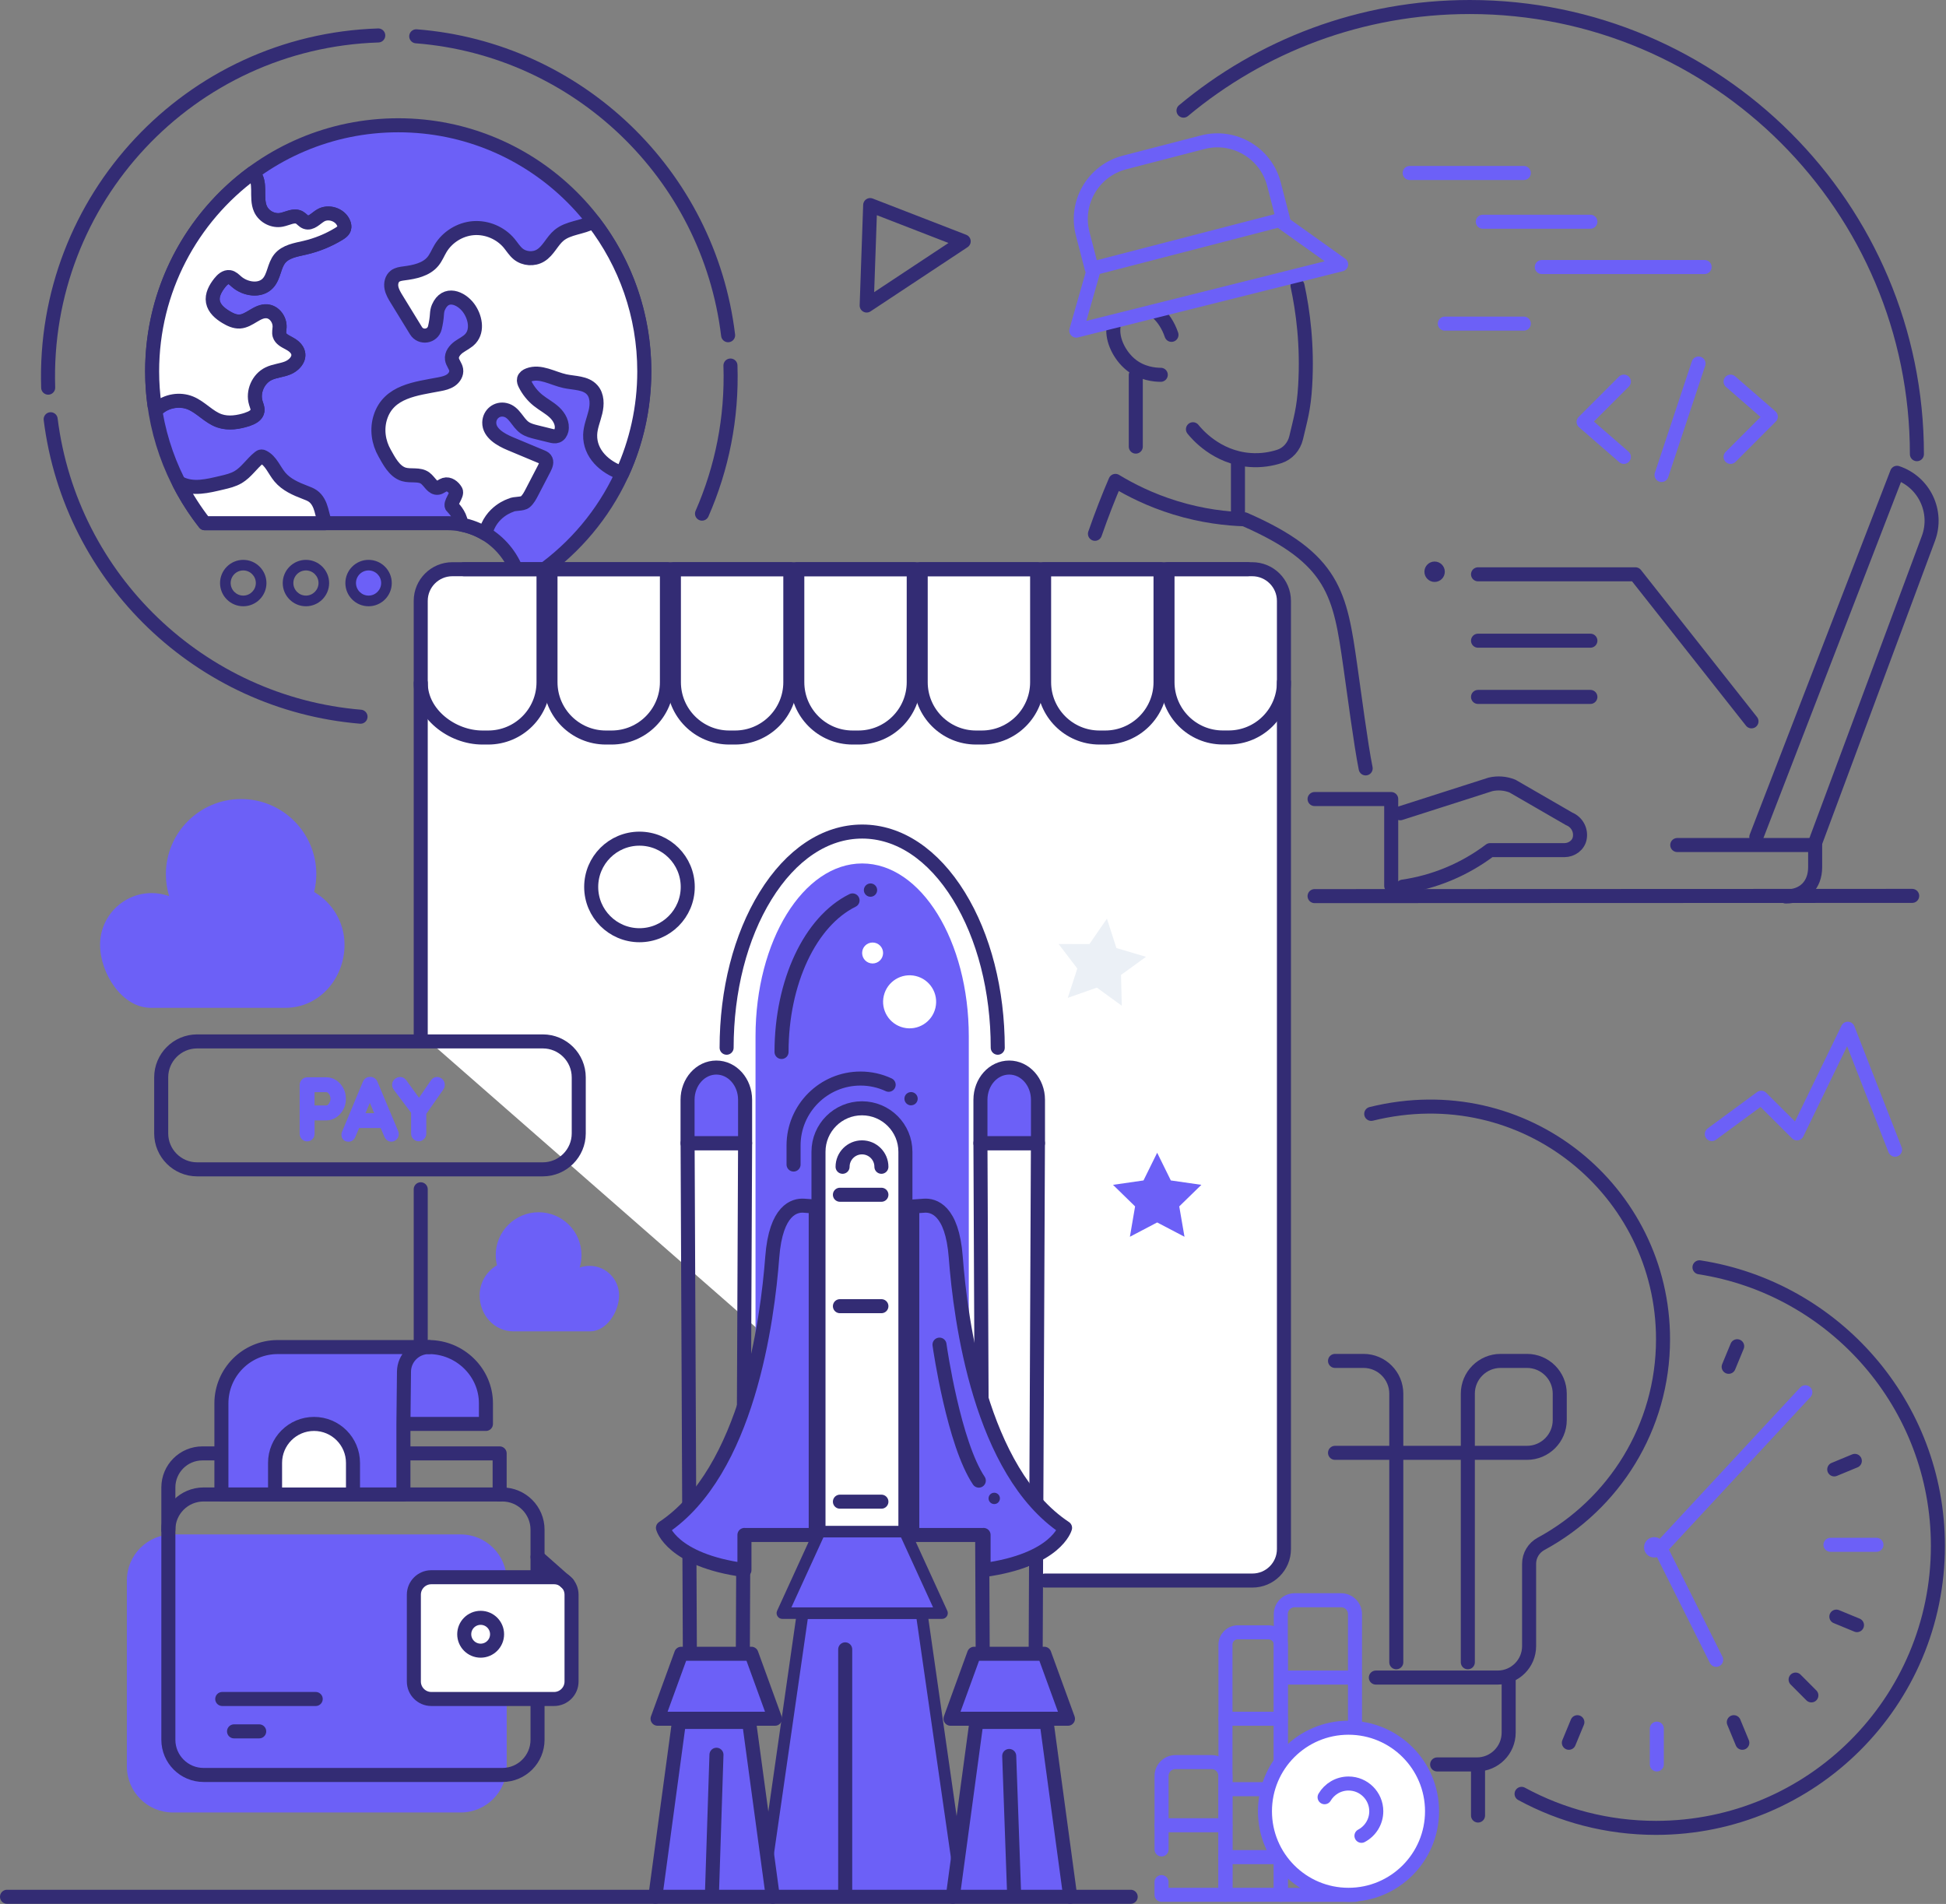 <svg width="416" height="407" viewBox="0 0 416 407" fill="none" xmlns="http://www.w3.org/2000/svg">
<rect x="0" y="0" width="416" height="407" fill="#808080" stroke="none"/>
<g clip-path="url(#clip0_61_1324)">
<path d="M405.11 245.77L395.01 219.91L384.15 242.28L376.5 234.66L365.94 242.43" stroke="#6C60F7" stroke-width="3" stroke-linecap="round" stroke-linejoin="round"/>
<path d="M77.07 153.21C42.89 150.36 15.1 123.81 10.83 89.62" stroke="#332C74" stroke-width="3" stroke-linecap="round" stroke-linejoin="round"/>
<path d="M156.15 78.14C156.52 89.39 154.31 100.13 150.07 109.8" stroke="#332C74" stroke-width="3" stroke-linecap="round" stroke-linejoin="round"/>
<path d="M88.98 7.76C123.44 10.45 151.48 37.2 155.65 71.66" stroke="#332C74" stroke-width="3" stroke-linecap="round" stroke-linejoin="round"/>
<path d="M10.3 82.87C8.99 42.59 40.58 8.88 80.86 7.58" stroke="#332C74" stroke-width="3" stroke-linecap="round" stroke-linejoin="round"/>
<path d="M353.63 332.95C354.834 332.95 355.81 331.974 355.81 330.77C355.81 329.566 354.834 328.59 353.63 328.59C352.426 328.59 351.45 329.566 351.45 330.77C351.45 331.974 352.426 332.95 353.63 332.95Z" fill="#6C60F7"/>
<path d="M385.93 297.62L354.95 330.99L366.87 354.82" stroke="#6C60F7" stroke-width="3" stroke-linecap="round" stroke-linejoin="round"/>
<path d="M354.18 377.18V369.53" stroke="#6C60F7" stroke-width="3" stroke-linecap="round" stroke-linejoin="round"/>
<path d="M391.3 330.23H401.13" stroke="#6C60F7" stroke-width="3" stroke-linecap="round" stroke-linejoin="round"/>
<path d="M369.54 292.18L371.36 287.78" stroke="#332C74" stroke-width="3" stroke-linecap="round" stroke-linejoin="round"/>
<path d="M392.56 345.58L396.97 347.4" stroke="#332C74" stroke-width="3" stroke-linecap="round" stroke-linejoin="round"/>
<path d="M383.85 359.04L387.22 362.42" stroke="#332C74" stroke-width="3" stroke-linecap="round" stroke-linejoin="round"/>
<path d="M392.11 314.11L396.51 312.29" stroke="#332C74" stroke-width="3" stroke-linecap="round" stroke-linejoin="round"/>
<path d="M370.64 368.15L372.46 372.55" stroke="#332C74" stroke-width="3" stroke-linecap="round" stroke-linejoin="round"/>
<path d="M315.96 388.1V378.27" stroke="#332C74" stroke-width="3" stroke-linecap="round" stroke-linejoin="round"/>
<path d="M337.2 368.15L335.38 372.55" stroke="#332C74" stroke-width="3" stroke-linecap="round" stroke-linejoin="round"/>
<path d="M307.22 377.18H315.71C319.46 377.18 322.51 374.14 322.51 370.38V358.61" stroke="#332C74" stroke-width="3" stroke-linecap="round" stroke-linejoin="round"/>
<path d="M298.49 355.34V310.57H313.78V355.34" stroke="#332C74" stroke-width="3" stroke-linecap="round" stroke-linejoin="round"/>
<path d="M285.39 290.92H291.48C295.35 290.92 298.49 294.06 298.49 297.93V310.57H285.39" stroke="#332C74" stroke-width="3" stroke-linecap="round" stroke-linejoin="round"/>
<path d="M326.42 310.57H313.78V297.93C313.78 294.06 316.92 290.92 320.79 290.92H326.42C330.29 290.92 333.43 294.06 333.43 297.93V303.56C333.43 307.43 330.29 310.57 326.42 310.57Z" stroke="#332C74" stroke-width="3" stroke-linecap="round" stroke-linejoin="round"/>
<path d="M294.12 358.61H320.16C323.87 358.61 326.88 355.6 326.88 351.89V334.28C326.88 332.5 327.87 330.87 329.44 330.02C344.97 321.61 355.51 305.18 355.51 286.28C355.51 254.7 326.07 229.99 293.13 238.11" stroke="#332C74" stroke-width="3" stroke-linecap="round" stroke-linejoin="round"/>
<path d="M325.27 383.47C333.81 388.11 343.6 390.74 354 390.74C387.29 390.74 414.27 363.75 414.27 330.47C414.27 300.35 392.17 275.38 363.3 270.91" stroke="#332C74" stroke-width="3" stroke-linecap="round" stroke-linejoin="round"/>
<path d="M291.94 164.26C290.9 159.1 289.49 148.18 288.66 142.42C286.48 127.13 285.32 119.41 266.04 111.01C262.21 110.88 257.06 110.33 251.26 108.55C245.88 106.9 241.58 104.7 238.45 102.8C237.01 106.15 235.52 109.93 234.07 114.11" stroke="#332C74" stroke-width="3" stroke-linecap="round" stroke-linejoin="round"/>
<path d="M277.37 61.07C278.54 66.5 279.52 73.82 279.01 82.43C278.72 87.45 277.97 89.75 277.08 93.57C276.64 95.45 275.28 97.01 273.44 97.59C271.77 98.12 269.64 98.52 267.18 98.33C260.03 97.79 255.8 92.73 255.02 91.76" stroke="#332C74" stroke-width="3" stroke-linecap="round" stroke-linejoin="round"/>
<path d="M238.03 69.9C237.69 72.83 239.45 76.02 241.57 77.82C244.05 79.93 246.97 80.12 248.14 80.12" stroke="#332C74" stroke-width="3" stroke-linecap="round" stroke-linejoin="round"/>
<path d="M250.43 71.58C249.74 69.54 248.64 67.91 247.37 66.77" stroke="#332C74" stroke-width="3" stroke-linecap="round" stroke-linejoin="round"/>
<path d="M242.8 80.19V95.47" stroke="#332C74" stroke-width="3" stroke-linecap="round" stroke-linejoin="round"/>
<path d="M281.02 170.81H297.4V189.37" stroke="#332C74" stroke-width="3" stroke-linecap="round" stroke-linejoin="round"/>
<path d="M381.74 191.64C385.6 191.64 388.03 189.21 388.03 185.35V180.64H358.55" stroke="#332C74" stroke-width="3" stroke-linecap="round" stroke-linejoin="round"/>
<path d="M299.33 173.85L318.6 167.68C320.17 167.31 321.82 167.44 323.32 168.04L335.45 175.05C337.05 175.7 338.03 177.39 337.71 179.15C337.44 180.68 335.99 181.73 334.43 181.73H318.55C313.09 185.86 306.66 188.55 299.88 189.53" stroke="#332C74" stroke-width="3" stroke-linecap="round" stroke-linejoin="round"/>
<path d="M281.02 191.56L408.77 191.51" stroke="#332C74" stroke-width="3" stroke-linecap="round" stroke-linejoin="round"/>
<path d="M264.64 98.75V109.67" stroke="#332C74" stroke-width="3" stroke-linecap="round" stroke-linejoin="round"/>
<path d="M387.83 180.69L412.24 115.1C414.37 109.37 411.33 103.01 405.53 101.07L375.45 178.92" stroke="#332C74" stroke-width="3" stroke-linecap="round" stroke-linejoin="round"/>
<path d="M233.62 58.29L230.08 70.68L286.7 56.52L274.31 47.68" stroke="#6C60F7" stroke-width="3" stroke-linecap="round" stroke-linejoin="round"/>
<path d="M240.414 34.726L257.114 30.401C263.783 28.674 270.609 32.691 272.336 39.361L274.279 46.863L233.388 57.453L231.445 49.951C229.715 43.271 233.735 36.456 240.405 34.728L240.414 34.726Z" stroke="#6C60F7" stroke-width="3" stroke-linecap="round" stroke-linejoin="round"/>
<path d="M374.42 154.2L349.61 122.77H315.96" stroke="#332C74" stroke-width="3" stroke-linecap="round" stroke-linejoin="round"/>
<path d="M253 23.65C269.58 9.82 290.91 1.5 314.19 1.5C366.98 1.5 409.78 44.3 409.78 97.09" stroke="#332C74" stroke-width="3" stroke-linecap="round" stroke-linejoin="round"/>
<path d="M315.96 136.96H339.98" stroke="#332C74" stroke-width="3" stroke-linecap="round" stroke-linejoin="round"/>
<path d="M315.96 148.98H339.98" stroke="#332C74" stroke-width="3" stroke-linecap="round" stroke-linejoin="round"/>
<path d="M306.68 124.4C307.884 124.4 308.86 123.424 308.86 122.22C308.86 121.016 307.884 120.04 306.68 120.04C305.476 120.04 304.5 121.016 304.5 122.22C304.5 123.424 305.476 124.4 306.68 124.4Z" fill="#332C74"/>
<path d="M186.02 43.84L206.01 51.59L185.27 65.31L186.02 43.84Z" stroke="#332C74" stroke-width="3" stroke-linecap="round" stroke-linejoin="round"/>
<path d="M79.662 128.366C81.72 127.88 82.995 125.817 82.51 123.759C82.024 121.7 79.961 120.425 77.902 120.911C75.843 121.397 74.568 123.459 75.054 125.518C75.54 127.577 77.603 128.852 79.662 128.366Z" fill="#6C60F7"/>
<path d="M78.79 129.6C76.05 129.6 73.83 127.37 73.83 124.64C73.83 121.91 76.06 119.68 78.79 119.68C81.52 119.68 83.75 121.91 83.75 124.64C83.75 127.37 81.52 129.6 78.79 129.6ZM78.79 121.94C77.31 121.94 76.1 123.15 76.1 124.63C76.1 126.11 77.31 127.32 78.79 127.32C80.27 127.32 81.48 126.11 81.48 124.63C81.48 123.15 80.27 121.94 78.79 121.94Z" fill="#332C74"/>
<path d="M65.4 129.6C62.66 129.6 60.44 127.37 60.44 124.64C60.44 121.91 62.67 119.68 65.4 119.68C68.13 119.68 70.36 121.91 70.36 124.64C70.36 127.37 68.13 129.6 65.4 129.6ZM65.4 121.94C63.92 121.94 62.71 123.15 62.71 124.63C62.71 126.11 63.92 127.32 65.4 127.32C66.88 127.32 68.09 126.11 68.09 124.63C68.09 123.15 66.88 121.94 65.4 121.94Z" fill="#332C74"/>
<path d="M52 129.6C49.26 129.6 47.04 127.37 47.04 124.64C47.04 121.91 49.27 119.68 52 119.68C54.73 119.68 56.96 121.91 56.96 124.64C56.96 127.37 54.73 129.6 52 129.6ZM52 121.94C50.52 121.94 49.31 123.15 49.31 124.63C49.31 126.11 50.52 127.32 52 127.32C53.48 127.32 54.69 126.11 54.69 124.63C54.69 123.15 53.48 121.94 52 121.94Z" fill="#332C74"/>
<path d="M85.13 26.78C56.08 26.78 32.53 50.33 32.53 79.38C32.53 91.63 36.73 102.9 43.76 111.84H95.63C103.48 111.84 109.99 117.54 111.27 125.02C127.08 115.95 137.74 98.91 137.74 79.38C137.74 50.33 114.19 26.78 85.14 26.78H85.13Z" fill="#6C60F7"/>
<path d="M85.13 26.78C56.08 26.78 32.53 50.33 32.53 79.38C32.53 91.63 36.73 102.9 43.76 111.84H95.63C103.48 111.84 109.99 117.54 111.27 125.02C127.08 115.95 137.74 98.91 137.74 79.38C137.74 50.33 114.19 26.78 85.14 26.78H85.13Z" stroke="#332C74" stroke-width="3" stroke-linecap="round" stroke-linejoin="round"/>
<path d="M49.17 91.78C48.19 91.78 47.28 91.63 46.43 91.34C45 90.85 43.87 89.99 42.77 89.16C41.89 88.5 41.06 87.87 40.17 87.5C38.42 86.78 36.2 87.15 34.77 88.39C34.16 88.92 33.23 88.86 32.69 88.24C32.16 87.63 32.22 86.7 32.84 86.16C35.11 84.19 38.5 83.63 41.28 84.77C42.53 85.28 43.55 86.05 44.54 86.8C45.5 87.52 46.4 88.21 47.39 88.55C48.73 89.01 50.39 88.9 52.48 88.22C53.45 87.9 53.59 87.61 53.59 87.61C53.6 87.51 53.49 87.16 53.42 86.96C53.38 86.83 53.33 86.7 53.29 86.56C52.35 83.48 53.88 79.97 56.77 78.56C57.62 78.15 58.48 77.95 59.3 77.75C59.89 77.61 60.44 77.48 60.94 77.29C61.77 76.96 62.41 76.25 62.31 75.78C62.26 75.54 61.99 75.14 61.02 74.63L60.9 74.57C59.99 74.09 58.75 73.44 58.34 72.03C58.14 71.36 58.21 70.74 58.27 70.25C58.28 70.12 58.3 69.99 58.31 69.86C58.36 68.98 57.68 68.06 56.96 68C56.33 67.95 55.6 68.38 54.77 68.88C53.8 69.46 52.71 70.11 51.36 70.2C49.84 70.29 48.53 69.62 47.55 69.03C45.52 67.8 44.39 66.41 44.08 64.78C43.78 63.14 44.37 61.38 45.84 59.54C46.91 58.2 48.08 57.61 49.29 57.8C50.24 57.95 50.88 58.53 51.35 58.96L51.51 59.1C52.83 60.27 55.11 60.71 56.2 59.55C56.68 59.04 56.95 58.23 57.23 57.38C57.55 56.4 57.92 55.3 58.69 54.36C60.13 52.6 62.3 52.12 64.21 51.69C64.43 51.64 64.65 51.59 64.86 51.54C67.27 50.98 69.56 50.05 71.67 48.77C71.97 48.59 72.1 48.48 72.16 48.42C72.16 48.38 72.13 48.32 72.1 48.24C71.9 47.79 71.45 47.41 70.88 47.22C70.32 47.04 69.73 47.08 69.3 47.33C69.09 47.45 68.86 47.63 68.61 47.82C67.75 48.47 66.44 49.46 64.85 48.86C64.3 48.65 63.9 48.3 63.62 48.05C63.5 47.95 63.37 47.83 63.3 47.79C63.05 47.65 62.38 47.87 61.8 48.06C61.39 48.2 60.96 48.34 60.5 48.43C58.05 48.92 55.42 47.58 54.38 45.31C53.76 43.95 53.75 42.49 53.75 41.2C53.75 39.65 53.71 38.66 53.06 38.09C52.45 37.55 52.39 36.62 52.92 36.01C53.46 35.4 54.38 35.33 55 35.87C56.69 37.35 56.7 39.48 56.7 41.19C56.7 42.28 56.7 43.3 57.06 44.08C57.53 45.11 58.81 45.76 59.93 45.54C60.22 45.48 60.54 45.37 60.89 45.26C61.93 44.91 63.37 44.44 64.75 45.21C65.1 45.41 65.38 45.65 65.59 45.84C65.69 45.93 65.85 46.07 65.9 46.1C66.04 46.07 66.54 45.69 66.84 45.46C67.14 45.23 67.45 44.99 67.8 44.79C68.96 44.1 70.41 43.96 71.79 44.4C73.17 44.85 74.27 45.81 74.8 47.05C75.12 47.8 75.2 48.52 75.02 49.19C74.7 50.37 73.69 50.98 73.2 51.28C70.82 52.72 68.24 53.77 65.53 54.4C65.31 54.45 65.08 54.5 64.85 54.55C63.26 54.9 61.76 55.24 60.97 56.21C60.54 56.73 60.29 57.49 60.03 58.3C59.68 59.37 59.28 60.57 58.36 61.56C56.06 64.02 51.96 63.42 49.57 61.31L49.38 61.14C49.22 60.99 48.95 60.75 48.84 60.71C48.84 60.72 48.6 60.81 48.15 61.38C47.24 62.53 46.84 63.49 46.98 64.25C47.12 65 47.82 65.76 49.08 66.52C49.69 66.89 50.48 67.31 51.18 67.27C51.81 67.23 52.51 66.81 53.26 66.37C54.37 65.71 55.64 64.95 57.22 65.09C59.54 65.29 61.39 67.55 61.26 70.04C61.26 70.23 61.23 70.42 61.21 70.61C61.19 70.83 61.15 71.12 61.18 71.23C61.24 71.45 61.9 71.79 62.29 72L62.41 72.06C63 72.37 64.8 73.32 65.2 75.19C65.67 77.37 63.97 79.29 62.04 80.06C61.34 80.34 60.65 80.5 59.99 80.65C59.29 80.81 58.63 80.97 58.07 81.24C56.5 82 55.61 84.06 56.12 85.73C56.15 85.83 56.19 85.93 56.22 86.03C56.4 86.56 56.65 87.28 56.51 88.1C56.29 89.45 55.25 90.44 53.4 91.04C51.86 91.54 50.46 91.79 49.18 91.79L49.17 91.78Z" fill="#332C74"/>
<path d="M66.87 106.03C66.38 105.69 65.81 105.48 65.26 105.27C63.26 104.51 61.2 103.61 59.83 101.97C58.63 100.54 57.96 98.56 56.3 97.7C56.18 97.63 56.04 97.58 55.9 97.58C55.71 97.58 55.55 97.7 55.4 97.82C53.8 99.11 52.67 100.95 50.91 101.99C49.84 102.62 48.62 102.91 47.42 103.19C44.34 103.91 41.24 104.73 38.44 103.27L38.34 103.39C39.88 106.39 41.7 109.22 43.76 111.85H69.46C69.12 110.73 69 110.07 68.68 108.95C68.37 107.83 67.83 106.7 66.87 106.03Z" fill="white"/>
<path d="M66.87 106.03C66.38 105.69 65.81 105.48 65.26 105.27C63.26 104.51 61.2 103.61 59.83 101.97C58.63 100.54 57.96 98.56 56.3 97.7C56.18 97.63 56.04 97.58 55.9 97.58C55.71 97.58 55.55 97.7 55.4 97.82C53.8 99.11 52.67 100.95 50.91 101.99C49.84 102.62 48.62 102.91 47.42 103.19C44.34 103.91 41.24 104.73 38.44 103.27L38.34 103.39C39.88 106.39 41.7 109.22 43.76 111.85H69.46C69.12 110.73 69 110.07 68.68 108.95C68.37 107.83 67.83 106.7 66.87 106.03Z" stroke="#332C74" stroke-width="3" stroke-linecap="round" stroke-linejoin="round"/>
<path d="M119.51 50.3C118 51.55 117.23 53.61 115.55 54.62C114.1 55.5 112.11 55.36 110.79 54.3C110 53.66 109.48 52.77 108.83 51.99C106.99 49.79 104.06 48.55 101.2 48.77C98.34 48.99 95.63 50.67 94.16 53.13C93.61 54.05 93.22 55.07 92.54 55.89C91.08 57.65 88.62 58.15 86.35 58.44C85.69 58.53 84.98 58.62 84.45 59.03C83.73 59.59 83.51 60.61 83.68 61.51C83.85 62.4 84.33 63.2 84.81 63.98L88.92 70.68C89.94 72.35 92.49 71.98 92.96 70.07C93.19 69.11 93.35 68.14 93.41 67.15C93.44 66.65 93.52 66.16 93.72 65.7C95.25 62.19 98.59 63.71 100.14 65.78C101.57 67.69 102.18 70.59 100.6 72.37C99.91 73.15 98.92 73.58 98.07 74.19C97.23 74.8 96.47 75.75 96.62 76.78C96.74 77.58 97.39 78.23 97.52 79.03C97.66 79.9 97.12 80.77 96.39 81.27C95.66 81.77 94.78 81.98 93.91 82.14C88.96 83.1 83.11 83.61 81.32 89.17C80.5 91.73 80.89 94.53 82.23 96.87C83.1 98.4 84.27 100.8 86.33 101.41C87.84 101.85 89.65 101.27 90.91 102.22C91.86 102.93 92.46 104.45 93.63 104.27C94.14 104.19 94.54 103.76 95.04 103.61C95.98 103.32 96.94 104.06 97.43 104.92C97.91 105.78 95.96 107.68 96.68 108.36C96.68 108.36 98.3 109.83 98.58 111.85L98.7 112.15C100.52 112.51 102.22 113.17 103.76 114.09C104.87 109.27 109.24 108 109.24 108C109.99 107.57 111.64 107.84 112.3 107.27C112.92 106.73 113.31 105.99 113.69 105.26C114.58 103.55 115.47 101.83 116.36 100.12C116.68 99.49 117 98.69 116.56 98.14C116.37 97.9 116.07 97.77 115.79 97.65C113.56 96.72 111.33 95.78 109.09 94.85C107 93.98 104.55 92.56 104.59 90.32C104.63 88.51 106.24 87.22 108.01 87.63C109.97 88.08 110.59 90.31 112.14 91.41C112.89 91.94 113.8 92.17 114.69 92.39C115.71 92.64 116.73 92.89 117.74 93.14C118.19 93.25 118.67 93.36 119.1 93.19C119.6 93 119.9 92.49 120.03 91.97C120.36 90.57 119.57 89.12 118.51 88.14C117.46 87.16 116.15 86.49 115.03 85.59C113.87 84.66 112.92 83.47 112.25 82.14C112.08 81.8 111.93 81.42 112.02 81.05C112.13 80.61 112.56 80.32 112.99 80.16C115.49 79.19 118.14 80.91 120.76 81.48C122.79 81.92 125.19 81.78 126.58 83.33C127.7 84.57 127.68 86.47 127.29 88.09C126.9 89.72 126.2 91.29 126.16 92.96C126.06 96.94 129.24 99.91 133.02 101.16C136.04 94.53 137.73 87.16 137.73 79.39C137.73 67.35 133.68 56.26 126.88 47.4L126.73 47.42C124.45 48.69 121.51 48.64 119.5 50.31L119.51 50.3Z" fill="white"/>
<path d="M119.51 50.3C118 51.55 117.23 53.61 115.55 54.62C114.1 55.5 112.11 55.36 110.79 54.3C110 53.66 109.48 52.77 108.83 51.99C106.99 49.79 104.06 48.55 101.2 48.77C98.34 48.99 95.63 50.67 94.16 53.13C93.61 54.05 93.22 55.07 92.54 55.89C91.08 57.65 88.62 58.15 86.35 58.44C85.69 58.53 84.98 58.62 84.45 59.03C83.73 59.59 83.51 60.61 83.68 61.51C83.85 62.4 84.33 63.2 84.81 63.98L88.92 70.68C89.94 72.35 92.49 71.98 92.96 70.07C93.19 69.11 93.35 68.14 93.41 67.15C93.44 66.65 93.52 66.16 93.72 65.7C95.25 62.19 98.59 63.71 100.14 65.78C101.57 67.69 102.18 70.59 100.6 72.37C99.91 73.15 98.92 73.58 98.07 74.19C97.23 74.8 96.47 75.75 96.62 76.78C96.74 77.58 97.39 78.23 97.52 79.03C97.66 79.9 97.12 80.77 96.39 81.27C95.66 81.77 94.78 81.98 93.91 82.14C88.96 83.1 83.11 83.61 81.32 89.17C80.5 91.73 80.89 94.53 82.23 96.87C83.1 98.4 84.27 100.8 86.33 101.41C87.84 101.85 89.65 101.27 90.91 102.22C91.86 102.93 92.46 104.45 93.63 104.27C94.14 104.19 94.54 103.76 95.04 103.61C95.98 103.32 96.94 104.06 97.43 104.92C97.91 105.78 95.96 107.68 96.68 108.36C96.68 108.36 98.3 109.83 98.58 111.85L98.7 112.15C100.52 112.51 102.22 113.17 103.76 114.09C104.87 109.27 109.24 108 109.24 108C109.99 107.57 111.64 107.84 112.3 107.27C112.92 106.73 113.31 105.99 113.69 105.26C114.58 103.55 115.47 101.83 116.36 100.12C116.68 99.49 117 98.69 116.56 98.14C116.37 97.9 116.07 97.77 115.79 97.65C113.56 96.72 111.33 95.78 109.09 94.85C107 93.98 104.55 92.56 104.59 90.32C104.63 88.51 106.24 87.22 108.01 87.63C109.97 88.08 110.59 90.31 112.14 91.41C112.89 91.94 113.8 92.17 114.69 92.39C115.71 92.64 116.73 92.89 117.74 93.14C118.19 93.25 118.67 93.36 119.1 93.19C119.6 93 119.9 92.49 120.03 91.97C120.36 90.57 119.57 89.12 118.51 88.14C117.46 87.16 116.15 86.49 115.03 85.59C113.87 84.66 112.92 83.47 112.25 82.14C112.08 81.8 111.93 81.42 112.02 81.05C112.13 80.61 112.56 80.32 112.99 80.16C115.49 79.19 118.14 80.91 120.76 81.48C122.79 81.92 125.19 81.78 126.58 83.33C127.7 84.57 127.68 86.47 127.29 88.09C126.9 89.72 126.2 91.29 126.16 92.96C126.06 96.94 129.24 99.91 133.02 101.16C136.04 94.53 137.73 87.16 137.73 79.39C137.73 67.35 133.68 56.26 126.88 47.4L126.73 47.42C124.45 48.69 121.51 48.64 119.5 50.31L119.51 50.3Z" stroke="#332C74" stroke-width="3" stroke-linecap="round" stroke-linejoin="round"/>
<path d="M52.93 89.62C53.85 89.32 54.89 88.8 55.04 87.84C55.13 87.26 54.86 86.69 54.69 86.13C53.97 83.77 55.18 80.97 57.41 79.89C58.69 79.27 60.16 79.19 61.48 78.66C62.8 78.13 64.04 76.86 63.74 75.47C63.52 74.47 62.6 73.8 61.7 73.33C60.91 72.91 60 72.47 59.75 71.62C59.59 71.08 59.75 70.5 59.77 69.94C59.85 68.34 58.67 66.67 57.07 66.54C54.97 66.36 53.35 68.6 51.25 68.73C50.2 68.79 49.2 68.31 48.3 67.77C47.04 67.01 45.79 65.96 45.52 64.51C45.25 63.05 46.06 61.61 46.98 60.45C47.5 59.79 48.23 59.12 49.06 59.24C49.64 59.33 50.08 59.8 50.53 60.19C52.4 61.84 55.57 62.36 57.27 60.54C58.61 59.1 58.58 56.79 59.82 55.27C61.08 53.73 63.25 53.41 65.18 52.96C67.73 52.37 70.18 51.37 72.42 50.01C72.91 49.71 73.43 49.35 73.58 48.8C73.69 48.42 73.59 48 73.43 47.64C72.66 45.86 70.2 45.06 68.53 46.06C67.49 46.68 66.49 47.91 65.35 47.48C64.83 47.28 64.49 46.77 64 46.5C62.85 45.86 61.48 46.73 60.19 46.98C58.41 47.34 56.45 46.34 55.69 44.69C54.54 42.19 56.07 38.79 54 36.98C40.97 46.56 32.52 61.98 32.52 79.39C32.52 81.86 32.7 84.29 33.03 86.67L33.79 87.29C35.65 85.68 38.43 85.22 40.71 86.15C42.96 87.07 44.6 89.16 46.9 89.96C48.84 90.63 50.98 90.27 52.93 89.64V89.62Z" fill="white"/>
<path d="M52.93 89.62C53.85 89.32 54.89 88.8 55.04 87.84C55.13 87.26 54.86 86.69 54.69 86.13C53.97 83.77 55.18 80.97 57.41 79.89C58.69 79.27 60.16 79.19 61.48 78.66C62.8 78.13 64.04 76.86 63.74 75.47C63.52 74.47 62.6 73.8 61.7 73.33C60.91 72.91 60 72.47 59.75 71.62C59.59 71.08 59.75 70.5 59.77 69.94C59.85 68.34 58.67 66.67 57.07 66.54C54.97 66.36 53.35 68.6 51.25 68.73C50.2 68.79 49.2 68.31 48.3 67.77C47.04 67.01 45.79 65.96 45.52 64.51C45.25 63.05 46.06 61.61 46.98 60.45C47.5 59.79 48.23 59.12 49.06 59.24C49.64 59.33 50.08 59.8 50.53 60.19C52.4 61.84 55.57 62.36 57.27 60.54C58.61 59.1 58.58 56.79 59.82 55.27C61.08 53.73 63.25 53.41 65.18 52.96C67.73 52.37 70.18 51.37 72.42 50.01C72.91 49.71 73.43 49.35 73.58 48.8C73.69 48.42 73.59 48 73.43 47.64C72.66 45.86 70.2 45.06 68.53 46.06C67.49 46.68 66.49 47.91 65.35 47.48C64.83 47.28 64.49 46.77 64 46.5C62.85 45.86 61.48 46.73 60.19 46.98C58.41 47.34 56.45 46.34 55.69 44.69C54.54 42.19 56.07 38.79 54 36.98C40.97 46.56 32.52 61.98 32.52 79.39C32.52 81.86 32.7 84.29 33.03 86.67L33.79 87.29C35.65 85.68 38.43 85.22 40.71 86.15C42.96 87.07 44.6 89.16 46.9 89.96C48.84 90.63 50.98 90.27 52.93 89.64V89.62Z" stroke="#332C74" stroke-width="3" stroke-linecap="round" stroke-linejoin="round"/>
<path d="M223.41 337.87H267.74C271.45 337.87 274.47 334.86 274.47 331.14V128.46C274.47 124.71 271.43 121.68 267.69 121.68H96.71C92.97 121.68 89.94 124.71 89.94 128.45V221.04" fill="white"/>
<path d="M223.41 337.87H267.74C271.45 337.87 274.47 334.86 274.47 331.14V128.46C274.47 124.71 271.43 121.68 267.69 121.68H96.71C92.97 121.68 89.94 124.71 89.94 128.45V221.04" stroke="#332C74" stroke-width="3" stroke-linecap="round" stroke-linejoin="round"/>
<path d="M248.3 402.33V405.05H261.96V379.65C261.96 378.01 260.63 376.68 258.99 376.68H251.28C249.64 376.68 248.31 378.01 248.31 379.65V395.35" stroke="#6C60F7" stroke-width="3" stroke-linecap="round" stroke-linejoin="round"/>
<path d="M264.59 348.94H271.17C272.62 348.94 273.8 350.12 273.8 351.57V405.05H261.97V351.57C261.97 350.12 263.15 348.94 264.6 348.94H264.59Z" stroke="#6C60F7" stroke-width="3" stroke-linecap="round" stroke-linejoin="round"/>
<path d="M276.76 342.08H286.69C288.33 342.08 289.66 343.41 289.66 345.05V405.06H273.8V345.05C273.8 343.41 275.13 342.08 276.77 342.08H276.76Z" stroke="#6C60F7" stroke-width="3" stroke-linecap="round" stroke-linejoin="round"/>
<path d="M261.96 367.41H273.79" stroke="#6C60F7" stroke-width="3" stroke-linecap="round" stroke-linejoin="round"/>
<path d="M274.2 358.61H289.66" stroke="#6C60F7" stroke-width="3" stroke-linecap="round" stroke-linejoin="round"/>
<path d="M274.2 374.8H289.66" stroke="#6C60F7" stroke-width="3" stroke-linecap="round" stroke-linejoin="round"/>
<path d="M274.2 390.11H289.66" stroke="#6C60F7" stroke-width="3" stroke-linecap="round" stroke-linejoin="round"/>
<path d="M262.64 382.47H273.79" stroke="#6C60F7" stroke-width="3" stroke-linecap="round" stroke-linejoin="round"/>
<path d="M261.96 396.99H273.79" stroke="#6C60F7" stroke-width="3" stroke-linecap="round" stroke-linejoin="round"/>
<path d="M248.3 390.18H261.96" stroke="#6C60F7" stroke-width="3" stroke-linecap="round" stroke-linejoin="round"/>
<path d="M288.27 405.05C298.134 405.05 306.13 397.054 306.13 387.19C306.13 377.326 298.134 369.33 288.27 369.33C278.406 369.33 270.41 377.326 270.41 387.19C270.41 397.054 278.406 405.05 288.27 405.05Z" fill="white"/>
<path d="M283.16 384.19C284.19 382.44 286.1 381.26 288.28 381.26C291.55 381.26 294.21 383.91 294.21 387.19C294.21 389.47 292.92 391.45 291.04 392.44" stroke="#6C60F7" stroke-width="3" stroke-linecap="round" stroke-linejoin="round"/>
<path d="M288.27 405.05C298.134 405.05 306.13 397.054 306.13 387.19C306.13 377.326 298.134 369.33 288.27 369.33C278.406 369.33 270.41 377.326 270.41 387.19C270.41 397.054 278.406 405.05 288.27 405.05Z" stroke="#6C60F7" stroke-width="3" stroke-linecap="round" stroke-linejoin="round"/>
<path d="M61.04 215.44C68.25 215.44 73.65 209.18 73.65 201.96C73.65 197.14 71.03 192.94 67.15 190.68C67.44 189.46 67.62 188.2 67.62 186.89C67.62 178.01 60.42 170.81 51.54 170.81C42.66 170.81 35.46 178.01 35.46 186.89C35.46 188.52 35.71 190.08 36.15 191.56C34.99 191.15 33.74 190.91 32.44 190.91C26.34 190.91 21.39 195.86 21.39 201.96C21.39 208.06 26.1 215.44 32.2 215.44H61.03H61.04Z" fill="#6C60F7"/>
<path d="M109.73 284.6C105.61 284.6 102.53 281.03 102.53 276.91C102.53 274.16 104.02 271.77 106.24 270.47C106.07 269.78 105.97 269.05 105.97 268.31C105.97 263.24 110.08 259.14 115.14 259.14C120.21 259.14 124.31 263.25 124.31 268.31C124.31 269.24 124.17 270.13 123.91 270.97C124.57 270.73 125.28 270.6 126.03 270.6C129.51 270.6 132.34 273.42 132.34 276.91C132.34 280.4 129.66 284.6 126.17 284.6H109.72H109.73Z" fill="#6C60F7"/>
<path d="M205.62 404.77L197.05 344.84H184.31H171.58L163 404.77H205.62Z" fill="#6C60F7"/>
<path d="M198.27 344.71C198.2 344.08 197.67 343.61 197.04 343.61H171.57C170.94 343.61 170.41 344.09 170.34 344.71L161.76 404.64C161.76 404.64 161.76 404.73 161.76 404.77H164.23L172.68 346.07H195.93L204.38 404.77H206.85C206.85 404.77 206.85 404.68 206.85 404.64L198.27 344.71Z" fill="#332C74"/>
<path d="M228.79 404.77L223.73 367.41H216.23H208.73L203.68 404.77H228.79Z" fill="#6C60F7"/>
<path d="M228.79 405.46L223.73 368.1H216.23H208.73L203.68 405.46" stroke="#332C74" stroke-width="3" stroke-linecap="round" stroke-linejoin="round"/>
<path d="M184.31 184.58C171.72 184.58 161.51 201.12 161.51 221.53V300.78H207.1V221.53C207.1 201.12 196.89 184.58 184.3 184.58H184.31Z" fill="#6C60F7"/>
<path d="M193.96 328.07V246.21C193.96 241.08 189.8 236.92 184.67 236.92C179.54 236.92 175.38 241.08 175.38 246.21V328.07H193.96Z" fill="white"/>
<path d="M193.55 328.07V246.21C193.55 241.08 189.39 236.92 184.26 236.92C179.13 236.92 174.97 241.08 174.97 246.21V328.07H193.55Z" stroke="#332C74" stroke-width="3" stroke-linecap="round" stroke-linejoin="round"/>
<path d="M193.41 327.42H184.51H184.12H175.22L167.25 344.84H184.12H184.51H201.38L193.41 327.42Z" fill="#6C60F7"/>
<path d="M201.38 346.07H167.25C166.83 346.07 166.44 345.86 166.21 345.5C165.98 345.15 165.95 344.7 166.13 344.32L174.1 326.9C174.3 326.46 174.74 326.18 175.22 326.18H193.41C193.89 326.18 194.33 326.46 194.53 326.9L202.5 344.32C202.68 344.7 202.64 345.15 202.42 345.5C202.19 345.85 201.8 346.07 201.38 346.07ZM169.17 343.6H199.46L192.62 328.65H176.02L169.18 343.6H169.17Z" fill="#332C74"/>
<path d="M140.09 404.77L145.14 367.41H152.64H160.14L165.2 404.77H140.09Z" fill="#6C60F7"/>
<path d="M140.09 405.46L145.14 368.1H152.64H160.14L165.2 405.46" stroke="#332C74" stroke-width="3" stroke-linecap="round" stroke-linejoin="round"/>
<path d="M147.48 354.98L146.99 244.37H159.28L158.79 354.98" stroke="#332C74" stroke-width="3" stroke-linecap="round" stroke-linejoin="round"/>
<path d="M158.05 235.11C158.05 231.99 155.85 229.45 153.14 229.45C150.43 229.45 148.23 231.99 148.23 235.11V243.14H158.05V235.11Z" fill="#6C60F7"/>
<path d="M159.28 244.37V235.1C159.28 231.29 156.53 228.21 153.13 228.21C149.73 228.21 146.98 231.3 146.98 235.1V244.37H159.27H159.28Z" stroke="#332C74" stroke-width="3" stroke-linecap="round" stroke-linejoin="round"/>
<path d="M160.64 353.52H153.14H145.64L140.58 367.41H153.14H165.69L160.64 353.52Z" fill="#6C60F7"/>
<path d="M160.63 353.52H153.13H145.63L140.57 367.41H153.13H165.68L160.63 353.52Z" stroke="#332C74" stroke-width="3" stroke-linecap="round" stroke-linejoin="round"/>
<path d="M159.14 328.13H174.25L174.38 327.84V257.92C173.54 257.87 172.69 257.8 171.85 257.74C169.88 257.6 165.86 258.58 165.09 268.7C164.07 282.2 159.86 314.57 141.72 326.61C141.72 326.61 143.55 333.52 159.14 335.64V328.12V328.13Z" fill="#6C60F7"/>
<path d="M159.14 328.13H174.25L174.38 327.84V257.92C173.54 257.87 172.69 257.8 171.85 257.74C169.88 257.6 165.86 258.58 165.09 268.7C164.07 282.2 159.86 314.57 141.72 326.61C141.72 326.61 143.55 333.52 159.14 335.64V328.12V328.13Z" stroke="#332C74" stroke-width="3" stroke-linecap="round" stroke-linejoin="round"/>
<path d="M247.37 246.42L250.29 252.34L256.82 253.28L252.09 257.89L253.21 264.38L247.37 261.32L241.54 264.38L242.65 257.89L237.93 253.28L244.45 252.34L247.37 246.42Z" fill="#6C60F7"/>
<path d="M236.63 196.38L238.66 202.66L244.98 204.54L239.64 208.41L239.81 215L234.48 211.12L228.26 213.31L230.3 207.04L226.3 201.8L232.89 201.81L236.63 196.38Z" fill="#EBF0F6"/>
<path d="M221.39 354.98L221.88 244.37H209.59L210.08 354.98" stroke="#332C74" stroke-width="3" stroke-linecap="round" stroke-linejoin="round"/>
<path d="M210.82 243.14H220.64V235.11C220.64 231.99 218.44 229.45 215.73 229.45C213.02 229.45 210.82 231.99 210.82 235.11V243.14Z" fill="#6C60F7"/>
<path d="M209.59 244.37V235.1C209.59 231.29 212.34 228.21 215.74 228.21C219.14 228.21 221.89 231.3 221.89 235.1V244.37H209.6H209.59Z" stroke="#332C74" stroke-width="3" stroke-linecap="round" stroke-linejoin="round"/>
<path d="M208.23 353.52H215.73H223.24L228.29 367.41H215.73H203.18L208.23 353.52Z" fill="#6C60F7"/>
<path d="M208.24 353.52H215.74H223.24L228.3 367.41H215.74H203.19L208.24 353.52Z" stroke="#332C74" stroke-width="3" stroke-linecap="round" stroke-linejoin="round"/>
<path d="M169.64 248.94V244.87C169.64 236.98 176.06 230.56 183.95 230.56C186.05 230.56 188.08 231.01 189.97 231.89" stroke="#332C74" stroke-width="3" stroke-linecap="round" stroke-linejoin="round"/>
<path d="M188.42 249.42C188.42 247.13 186.56 245.27 184.27 245.27C181.98 245.27 180.12 247.13 180.12 249.42" stroke="#332C74" stroke-width="3" stroke-linecap="round" stroke-linejoin="round"/>
<path d="M155.33 223.97C155.33 211.73 158.28 200.21 163.64 191.52C169.11 182.65 176.45 177.76 184.31 177.76C192.17 177.76 199.51 182.65 204.98 191.52C210.34 200.21 213.29 211.73 213.29 223.97" stroke="#332C74" stroke-width="3" stroke-linecap="round" stroke-linejoin="round"/>
<path d="M167.07 224.88C167.07 209.99 173.17 196.96 182.25 192.48" stroke="#332C74" stroke-width="3" stroke-linecap="round" stroke-linejoin="round"/>
<path d="M194.76 236.29C194.09 236.29 193.5 235.81 193.37 235.15C193.21 234.38 193.71 233.63 194.48 233.48C194.58 233.46 194.67 233.45 194.76 233.45C195.43 233.45 196.01 233.93 196.15 234.58C196.31 235.35 195.81 236.1 195.04 236.25C194.95 236.27 194.85 236.28 194.76 236.28V236.29Z" fill="#332C74"/>
<path d="M186.09 191.7C185.42 191.7 184.83 191.22 184.7 190.56C184.62 190.19 184.7 189.81 184.91 189.49C185.12 189.17 185.44 188.96 185.81 188.88C185.91 188.86 186 188.85 186.09 188.85C186.76 188.85 187.35 189.33 187.48 189.99C187.56 190.36 187.48 190.74 187.27 191.06C187.06 191.38 186.74 191.59 186.37 191.67C186.27 191.69 186.18 191.7 186.09 191.7Z" fill="#332C74"/>
<path d="M188.78 203.72C188.78 204.95 187.78 205.96 186.54 205.96C185.3 205.96 184.3 204.96 184.3 203.72C184.3 202.48 185.3 201.48 186.54 201.48C187.78 201.48 188.78 202.48 188.78 203.72Z" fill="white"/>
<path d="M199.968 215.459C200.688 212.411 198.8 209.358 195.752 208.638C192.705 207.919 189.651 209.806 188.932 212.854C188.212 215.902 190.1 218.956 193.148 219.675C196.195 220.394 199.249 218.507 199.968 215.459Z" fill="white"/>
<path d="M179.55 255.4H188.42" stroke="#332C74" stroke-width="3" stroke-linecap="round" stroke-linejoin="round"/>
<path d="M179.55 279.22H188.42" stroke="#332C74" stroke-width="3" stroke-linecap="round" stroke-linejoin="round"/>
<path d="M179.55 321.01H188.42" stroke="#332C74" stroke-width="3" stroke-linecap="round" stroke-linejoin="round"/>
<path d="M210.26 328.13H195.15L195.02 327.84V257.92C195.86 257.87 196.71 257.8 197.55 257.74C199.52 257.6 203.54 258.58 204.31 268.7C205.33 282.2 209.54 314.57 227.68 326.61C227.68 326.61 225.85 333.52 210.26 335.64V328.12V328.13Z" fill="#6C60F7"/>
<path d="M209.24 316.51C203.93 308.57 200.98 288.5 200.84 287.44" stroke="#332C74" stroke-width="3" stroke-linecap="round" stroke-linejoin="round"/>
<path d="M212.58 321.52C212.01 321.54 211.49 321.15 211.36 320.59C211.2 319.94 211.61 319.28 212.26 319.13C212.34 319.11 212.42 319.1 212.5 319.1C213.07 319.08 213.59 319.47 213.72 320.03C213.8 320.35 213.74 320.67 213.57 320.95C213.4 321.23 213.13 321.42 212.82 321.49C212.74 321.51 212.66 321.52 212.58 321.52Z" fill="#332C74"/>
<path d="M210.26 328.13H195.15L195.02 327.84V257.92C195.86 257.87 196.71 257.8 197.55 257.74C199.52 257.6 203.54 258.58 204.31 268.7C205.33 282.2 209.54 314.57 227.68 326.61C227.68 326.61 225.85 333.52 210.26 335.64V328.12V328.13Z" stroke="#332C74" stroke-width="3" stroke-linecap="round" stroke-linejoin="round"/>
<path d="M153.16 375.11L152.18 405.25" stroke="#332C74" stroke-width="3" stroke-linecap="round" stroke-linejoin="round"/>
<path d="M215.74 375.37L216.79 404.85" stroke="#332C74" stroke-width="3" stroke-linecap="round" stroke-linejoin="round"/>
<path d="M180.68 352.58V405.05" stroke="#332C74" stroke-width="3" stroke-linecap="round" stroke-linejoin="round"/>
<path d="M136.7 199.92C142.4 199.92 147.02 195.299 147.02 189.6C147.02 183.9 142.4 179.28 136.7 179.28C131 179.28 126.38 183.9 126.38 189.6C126.38 195.299 131 199.92 136.7 199.92Z" stroke="#332C74" stroke-width="3" stroke-linecap="round" stroke-linejoin="round"/>
<path d="M1.5 405.47H241.71" stroke="#332C74" stroke-width="3" stroke-linecap="round" stroke-linejoin="round"/>
<path d="M116.03 222.62H42.15C37.903 222.62 34.46 226.063 34.46 230.31V242.28C34.46 246.527 37.903 249.97 42.15 249.97H116.03C120.277 249.97 123.72 246.527 123.72 242.28V230.31C123.72 226.063 120.277 222.62 116.03 222.62Z" stroke="#332C74" stroke-width="3" stroke-linecap="round" stroke-linejoin="round"/>
<path d="M73.94 234.89C73.94 234.04 73.75 233.26 73.37 232.57C72.99 231.88 72.48 231.32 71.87 230.92C71.23 230.5 70.54 230.29 69.81 230.29H65.72C65.26 230.29 64.85 230.46 64.54 230.77C64.23 231.08 64.06 231.49 64.06 231.95V242.33C64.06 242.78 64.21 243.18 64.5 243.49C64.8 243.81 65.2 243.99 65.65 243.99C66.1 243.99 66.52 243.82 66.82 243.49C67.11 243.17 67.25 242.78 67.25 242.33V239.5H69.81C70.54 239.5 71.24 239.28 71.88 238.86C72.5 238.45 73 237.89 73.38 237.2C73.76 236.51 73.95 235.73 73.95 234.9L73.94 234.89ZM70.49 234.16C70.6 234.38 70.65 234.62 70.65 234.89C70.65 235.16 70.6 235.38 70.49 235.61C70.38 235.84 70.24 236.03 70.09 236.17C69.98 236.27 69.89 236.31 69.8 236.31H67.24V233.47H69.8C69.89 233.47 69.99 233.52 70.1 233.61C70.26 233.74 70.39 233.93 70.5 234.15L70.49 234.16Z" fill="#6C60F7"/>
<path d="M80.7 231.29C80.57 230.95 80.37 230.68 80.08 230.49C79.8 230.3 79.47 230.19 79.22 230.21C78.86 230.17 78.52 230.26 78.21 230.46C77.92 230.65 77.7 230.93 77.56 231.27L73.07 242.06C73.02 242.23 72.99 242.4 72.99 242.56C72.99 242.96 73.11 243.31 73.36 243.6C73.54 243.81 73.89 244.06 74.51 244.06C74.83 244.06 75.14 243.96 75.41 243.76C75.67 243.57 75.87 243.3 75.98 242.99L76.77 241.14H81.38L82.16 242.97C82.29 243.29 82.49 243.55 82.74 243.74C83.01 243.95 83.32 244.05 83.67 244.05C84.07 244.05 84.43 243.9 84.74 243.61C85.07 243.31 85.24 242.9 85.24 242.42C85.24 242.22 85.2 242 85.11 241.77L80.7 231.27V231.29ZM78.13 237.96L79.06 235.76L80 237.96H78.12H78.13Z" fill="#6C60F7"/>
<path d="M94.57 230.69C94.25 230.38 93.85 230.22 93.44 230.22C93.07 230.22 92.53 230.35 92.08 231L89.57 234.67L86.87 230.95C86.42 230.35 85.9 230.22 85.54 230.22C85.14 230.22 84.77 230.36 84.41 230.65C84.03 230.96 83.82 231.39 83.82 231.88C83.82 232.06 83.85 232.25 83.92 232.45C83.99 232.65 84.1 232.86 84.26 233.06L87.88 237.87V242.31C87.88 242.77 88.05 243.18 88.36 243.49C88.67 243.8 89.08 243.97 89.52 243.97C89.94 243.97 90.33 243.8 90.65 243.49C90.96 243.18 91.13 242.77 91.13 242.31V238.11L94.79 232.87C94.9 232.71 94.97 232.54 95.02 232.37C95.06 232.21 95.08 232.05 95.08 231.89C95.08 231.41 94.9 231 94.57 230.68V230.69Z" fill="#6C60F7"/>
<path d="M98.48 328.01H36.96C31.526 328.01 27.12 332.416 27.12 337.85V377.61C27.12 383.044 31.526 387.45 36.96 387.45H98.48C103.914 387.45 108.32 383.044 108.32 377.61V337.85C108.32 332.416 103.914 328.01 98.48 328.01Z" fill="#6C60F7"/>
<path d="M107.38 319.47H43.52C39.361 319.47 35.99 322.841 35.99 327V371.9C35.99 376.059 39.361 379.43 43.52 379.43H107.38C111.539 379.43 114.91 376.059 114.91 371.9V327C114.91 322.841 111.539 319.47 107.38 319.47Z" stroke="#332C74" stroke-width="3" stroke-linecap="round" stroke-linejoin="round"/>
<path d="M118.44 337.16H92.21C90.144 337.16 88.47 338.834 88.47 340.9V359.45C88.47 361.515 90.144 363.19 92.21 363.19H118.44C120.506 363.19 122.18 361.515 122.18 359.45V340.9C122.18 338.834 120.506 337.16 118.44 337.16Z" fill="white"/>
<path d="M118.44 337.16H92.21C90.144 337.16 88.47 338.834 88.47 340.9V359.45C88.47 361.515 90.144 363.19 92.21 363.19H118.44C120.506 363.19 122.18 361.515 122.18 359.45V340.9C122.18 338.834 120.506 337.16 118.44 337.16Z" stroke="#332C74" stroke-width="3" stroke-linecap="round" stroke-linejoin="round"/>
<path d="M102.75 352.86C104.689 352.86 106.26 351.288 106.26 349.35C106.26 347.411 104.689 345.84 102.75 345.84C100.811 345.84 99.24 347.411 99.24 349.35C99.24 351.288 100.811 352.86 102.75 352.86Z" stroke="#332C74" stroke-width="3" stroke-linecap="round" stroke-linejoin="round"/>
<path d="M47.51 363.19H67.49" stroke="#332C74" stroke-width="3" stroke-linecap="round" stroke-linejoin="round"/>
<path d="M50.03 370.11H55.41" stroke="#332C74" stroke-width="3" stroke-linecap="round" stroke-linejoin="round"/>
<path d="M106.81 319.47V310.69H43.27C39.25 310.69 35.99 313.95 35.99 317.97V327" stroke="#332C74" stroke-width="3" stroke-linecap="round" stroke-linejoin="round"/>
<path d="M86.26 304.39H103.72V300C103.72 293.35 98.16 287.96 91.51 287.96H86.26V304.39Z" fill="#6C60F7"/>
<path d="M91.67 287.96H59.37C52.72 287.96 47.33 293.35 47.33 300V319.47H86.24V304.39L86.36 293.21C86.39 290.3 88.76 287.96 91.67 287.96Z" fill="#6C60F7"/>
<path d="M91.67 287.96H59.37C52.72 287.96 47.33 293.35 47.33 300V319.47H86.24V304.39L86.36 293.21C86.39 290.3 88.76 287.96 91.67 287.96Z" stroke="#332C74" stroke-width="3" stroke-linecap="round" stroke-linejoin="round"/>
<path d="M86.42 304.39H103.88V300C103.88 293.35 98.32 287.96 91.67 287.96" stroke="#332C74" stroke-width="3" stroke-linecap="round" stroke-linejoin="round"/>
<path d="M67.13 304.39C71.73 304.39 75.46 308.12 75.46 312.72V319.48H58.8V312.72C58.8 308.12 62.53 304.39 67.13 304.39Z" fill="white"/>
<path d="M67.13 304.39C71.73 304.39 75.46 308.12 75.46 312.72V319.48H58.8V312.72C58.8 308.12 62.53 304.39 67.13 304.39Z" stroke="#332C74" stroke-width="3" stroke-linecap="round" stroke-linejoin="round"/>
<path d="M114.92 332.84L121.33 338.52" stroke="#332C74" stroke-width="3" stroke-linecap="round" stroke-linejoin="round"/>
<path d="M89.94 254.23V287.96" stroke="#332C74" stroke-width="3" stroke-linecap="round" stroke-linejoin="round"/>
<path d="M347.14 81.58L338.53 90.19L347.14 97.67" stroke="#6C60F7" stroke-width="3" stroke-linecap="round" stroke-linejoin="round"/>
<path d="M369.95 97.67L378.55 89.06L369.95 81.58" stroke="#6C60F7" stroke-width="3" stroke-linecap="round" stroke-linejoin="round"/>
<path d="M363.1 77.71L355.19 101.54" stroke="#6C60F7" stroke-width="3" stroke-linecap="round" stroke-linejoin="round"/>
<path d="M301.35 36.98H325.75" stroke="#6C60F7" stroke-width="3" stroke-linecap="round" stroke-linejoin="round"/>
<path d="M316.98 47.4H339.98" stroke="#6C60F7" stroke-width="3" stroke-linecap="round" stroke-linejoin="round"/>
<path d="M329.59 57.08H364.4" stroke="#6C60F7" stroke-width="3" stroke-linecap="round" stroke-linejoin="round"/>
<path d="M308.86 69.18H325.75" stroke="#6C60F7" stroke-width="3" stroke-linecap="round" stroke-linejoin="round"/>
<path d="M99.2 121.68H116.19V145.83C116.19 152.37 110.89 157.66 104.36 157.66H103.13C96.59 157.66 89.95 152.56 89.95 146.03" stroke="#332C74" stroke-width="3" stroke-linecap="round" stroke-linejoin="round"/>
<path d="M117.67 121.68H142.57V145.83C142.57 152.36 137.27 157.66 130.74 157.66H129.51C122.98 157.66 117.68 152.36 117.68 145.83V121.68H117.67Z" stroke="#332C74" stroke-width="3" stroke-linecap="round" stroke-linejoin="round"/>
<path d="M144.05 121.68H168.95V145.83C168.95 152.36 163.65 157.66 157.12 157.66H155.89C149.36 157.66 144.06 152.36 144.06 145.83V121.68H144.05Z" stroke="#332C74" stroke-width="3" stroke-linecap="round" stroke-linejoin="round"/>
<path d="M170.43 121.68H195.33V145.83C195.33 152.36 190.03 157.66 183.5 157.66H182.27C175.74 157.66 170.44 152.36 170.44 145.83V121.68H170.43Z" stroke="#332C74" stroke-width="3" stroke-linecap="round" stroke-linejoin="round"/>
<path d="M196.81 121.68H221.71V145.83C221.71 152.36 216.41 157.66 209.88 157.66H208.65C202.12 157.66 196.82 152.36 196.82 145.83V121.68H196.81Z" stroke="#332C74" stroke-width="3" stroke-linecap="round" stroke-linejoin="round"/>
<path d="M223.19 121.68H248.09V145.83C248.09 152.36 242.79 157.66 236.26 157.66H235.03C228.5 157.66 223.2 152.36 223.2 145.83V121.68H223.19Z" stroke="#332C74" stroke-width="3" stroke-linecap="round" stroke-linejoin="round"/>
<path d="M274.47 145.82C274.47 152.36 269.17 157.65 262.64 157.65H261.41C254.87 157.65 249.58 152.35 249.58 145.82V121.67H266.75" stroke="#332C74" stroke-width="3" stroke-linecap="round" stroke-linejoin="round"/>
</g>
<defs>
<clipPath id="clip0_61_1324">
<rect width="415.77" height="406.97" fill="white"/>
</clipPath>
</defs>
</svg>
